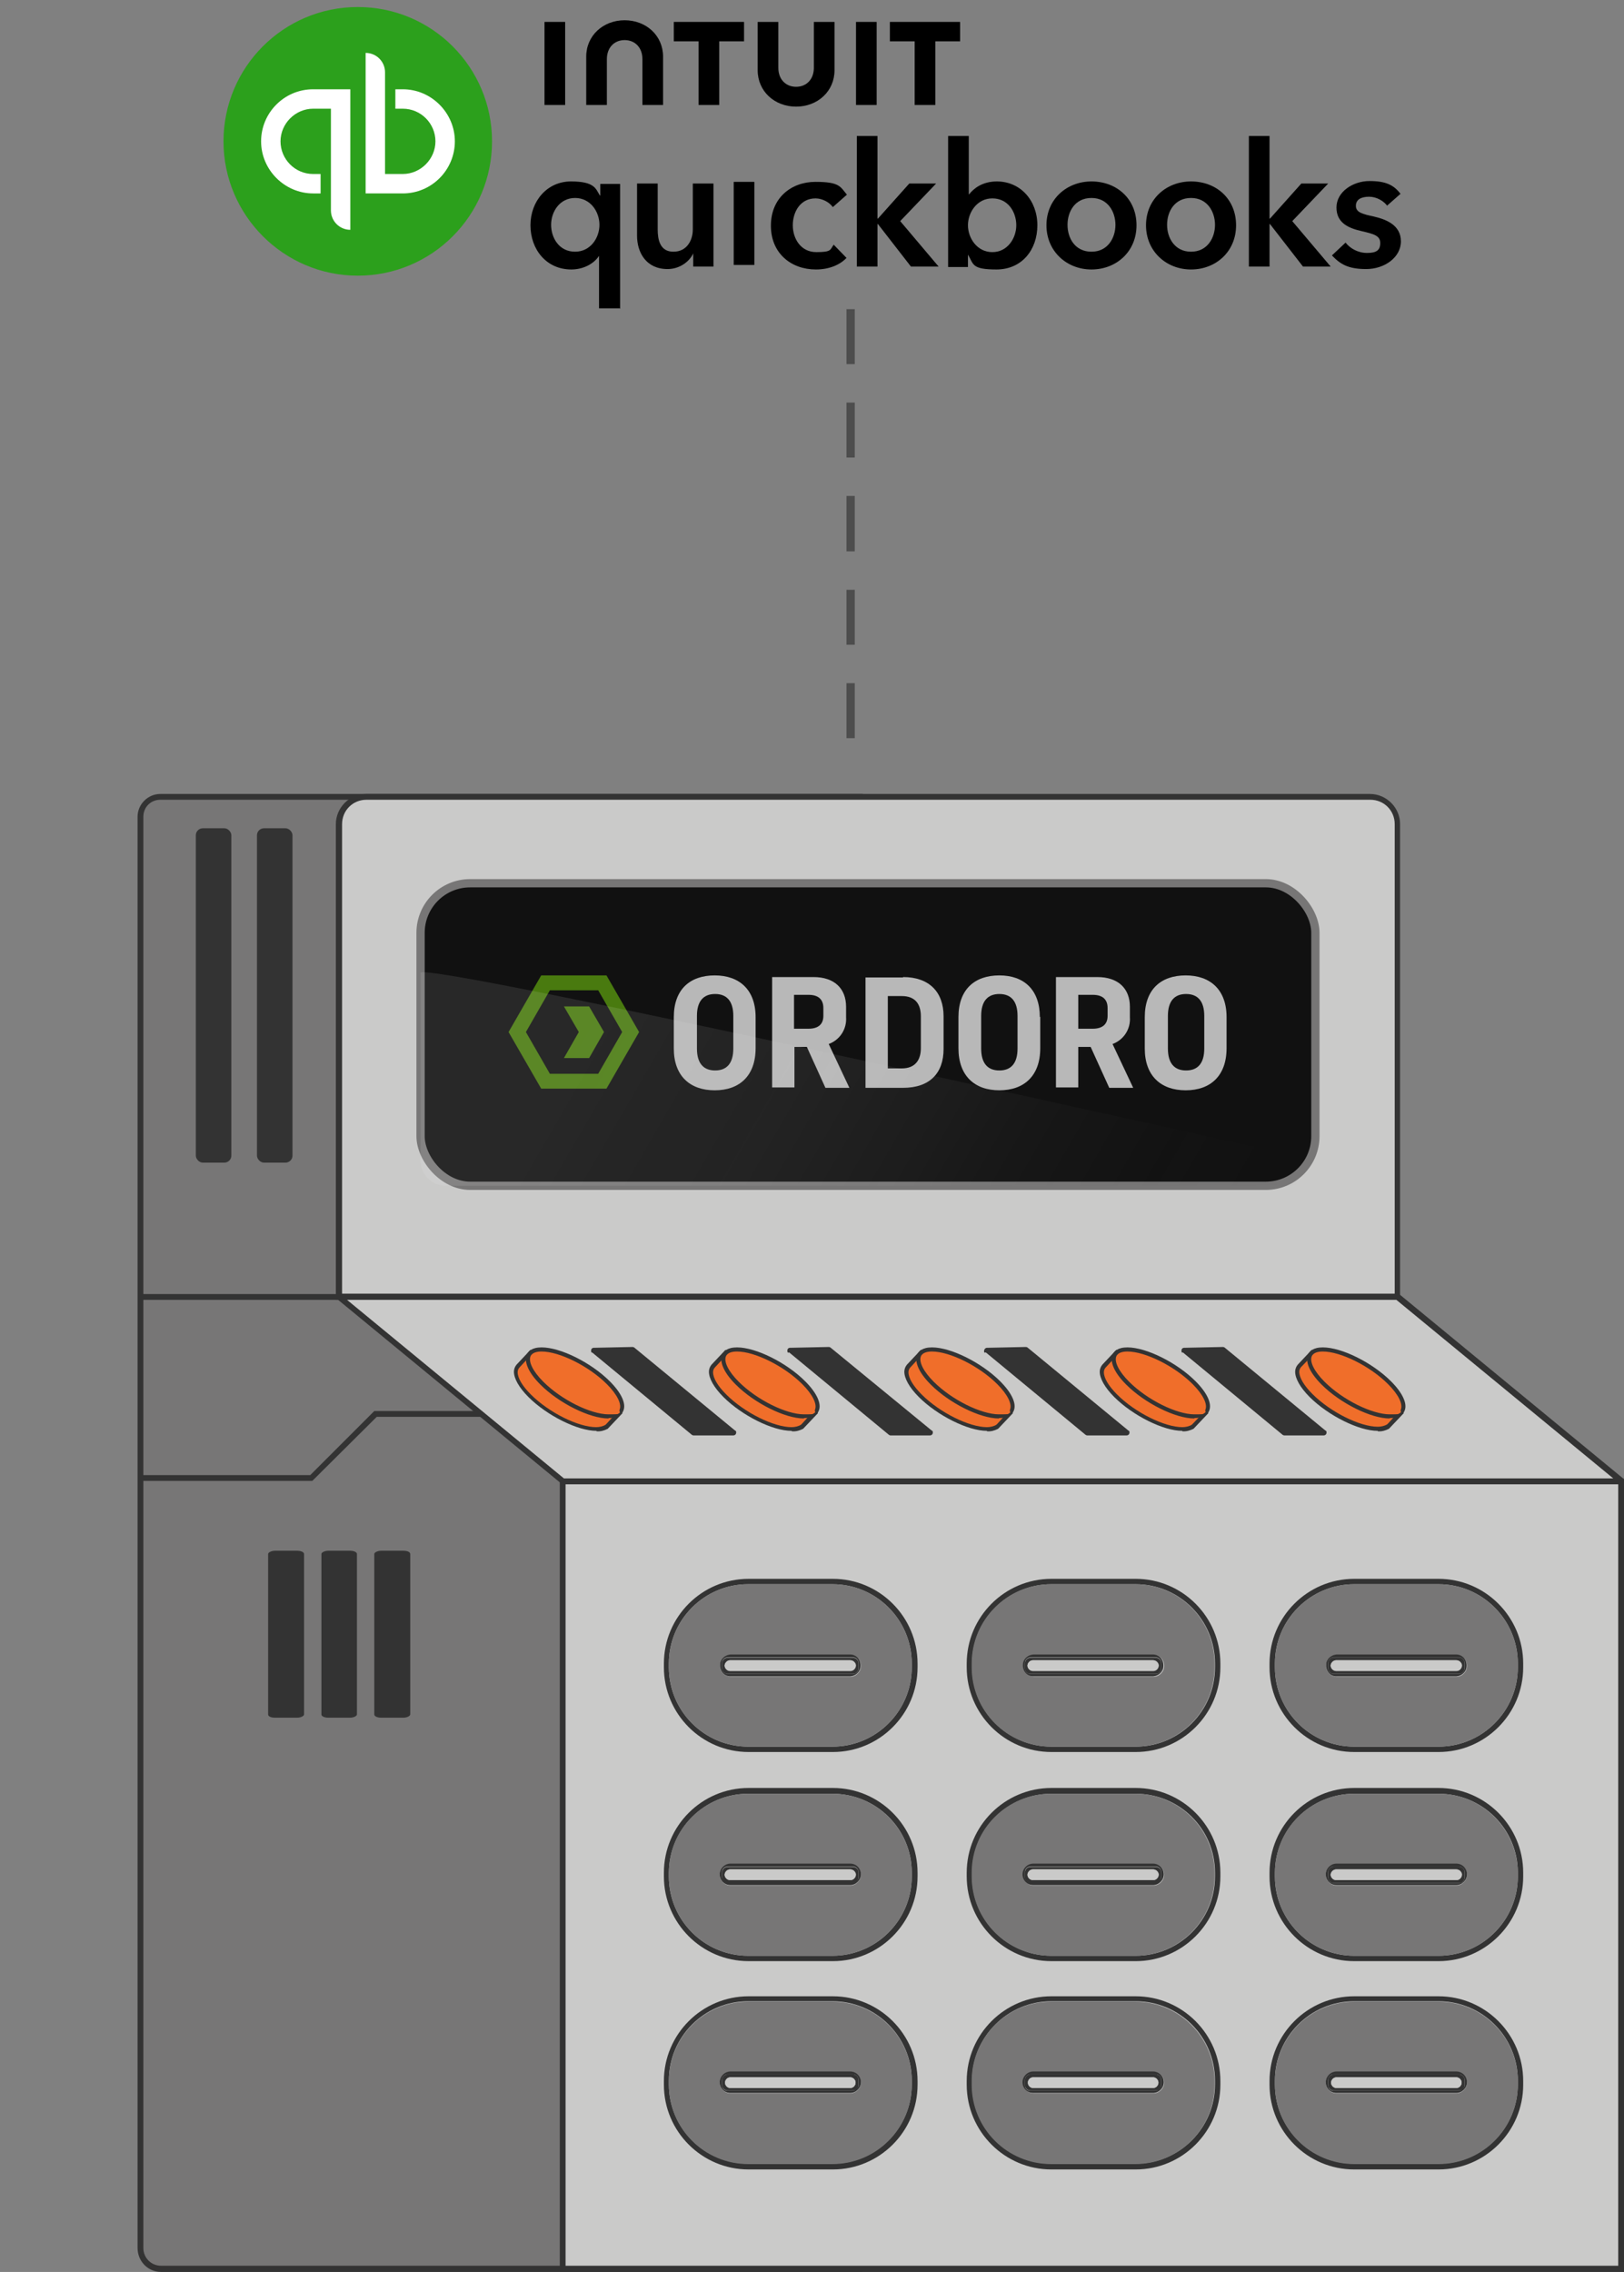 <?xml version="1.0" encoding="UTF-8"?>
<svg id="Layer_1" data-name="Layer 1" xmlns="http://www.w3.org/2000/svg" xmlns:xlink="http://www.w3.org/1999/xlink" version="1.1" viewBox="0 0 393.1 549.7">
  <rect x="0" y="0" width="393.1" height="549.7" fill="#808080" stroke="none"/>
  <defs>
    <style>
      .cls-1 {
        fill: #333;
      }

      .cls-1, .cls-2, .cls-3, .cls-4, .cls-5, .cls-6, .cls-7, .cls-8, .cls-9 {
        stroke-width: 0px;
      }

      .cls-2 {
        fill: #777676;
      }

      .cls-3 {
        fill: #cacac9;
      }

      .cls-10 {
        fill: #111;
        stroke: #777676;
        stroke-miterlimit: 10;
        stroke-width: 2px;
      }

      .cls-4 {
        fill: #2ca01c;
      }

      .cls-5 {
        fill: #f06e2a;
      }

      .cls-6 {
        fill: #000;
      }

      .cls-7 {
        fill: url(#linear-gradient);
        isolation: isolate;
        opacity: .1;
      }

      .cls-11 {
        opacity: .4;
      }

      .cls-12 {
        opacity: .7;
      }

      .cls-8 {
        fill: #61a60e;
      }

      .cls-9 {
        fill: #fff;
      }
    </style>
    <linearGradient id="linear-gradient" x1="108.5" y1="328.1" x2="291.3" y2="222.5" gradientTransform="translate(0 552) scale(1 -1)" gradientUnits="userSpaceOnUse">
      <stop offset="0" stop-color="#fff"/>
      <stop offset=".2" stop-color="#fcfcfc" stop-opacity="1"/>
      <stop offset=".3" stop-color="#f3f3f3" stop-opacity=".9"/>
      <stop offset=".4" stop-color="#e2e2e2" stop-opacity=".9"/>
      <stop offset=".5" stop-color="#ccc" stop-opacity=".8"/>
      <stop offset=".6" stop-color="#aeaeae" stop-opacity=".7"/>
      <stop offset=".7" stop-color="#8a8a8a" stop-opacity=".5"/>
      <stop offset=".8" stop-color="#606060" stop-opacity=".4"/>
      <stop offset=".9" stop-color="#2f2f2f" stop-opacity=".2"/>
      <stop offset="1" stop-color="#000" stop-opacity="0"/>
    </linearGradient>
  </defs>
  <g>
    <g id="side_face" data-name="side face">
      <path class="cls-2" d="M208,192.8H38.8c-2.6,0-4.8,2.1-4.8,4.8,0,0,0,0,0,0v346.3c0,2.8,2.1,5,4.9,5.1,0,0,0,0,.1,0h169V192.8Z"/>
      <path class="cls-1" d="M208.7,549.7H39c-3.2,0-5.7-2.6-5.7-5.8V197.6c0-3,2.5-5.5,5.5-5.5h170v357.5ZM38.8,193.5c-2.3,0-4.1,1.8-4.1,4.1v346.3c0,2.4,1.9,4.3,4.3,4.3h168.3V193.5H38.8Z"/>
    </g>
    <g id="side_accents" data-name="side accents">
      <g id="side_accent" data-name="side accent">
        <g id="front_face" data-name="front face">
          <rect class="cls-1" x="47.4" y="200.4" width="8.6" height="80.9" rx="1.7" ry="1.7"/>
        </g>
      </g>
      <g id="side_accent-2" data-name="side accent-2">
        <g id="front_face-2" data-name="front face-2">
          <rect class="cls-1" x="62.2" y="200.4" width="8.6" height="80.9" rx="1.7" ry="1.7"/>
        </g>
      </g>
      <g id="side_accent-3" data-name="side accent-3">
        <g id="front_face-3" data-name="front face-3">
          <path class="cls-1" d="M64.9,376v38.8c0,.5.7.8,1.7.8h5.3c.9,0,1.7-.4,1.7-.8v-38.8c0-.5-.8-.8-1.7-.8h-5.3c-.9,0-1.7.4-1.7.8Z"/>
        </g>
      </g>
      <g id="side_accent-4" data-name="side accent-4">
        <g id="front_face-4" data-name="front face-4">
          <path class="cls-1" d="M77.8,376v38.8c0,.5.8.8,1.7.8h5.2c.9,0,1.7-.4,1.7-.8v-38.8c0-.5-.8-.8-1.7-.8h-5.2c-.9,0-1.7.4-1.7.8Z"/>
        </g>
      </g>
      <g id="side_accent-5" data-name="side accent-5">
        <g id="front_face-5" data-name="front face-5">
          <path class="cls-1" d="M90.6,376v38.8c0,.5.8.8,1.7.8h5.3c.9,0,1.7-.4,1.7-.8v-38.8c0-.5-.7-.8-1.7-.8h-5.3c-.9,0-1.7.4-1.7.8Z"/>
        </g>
      </g>
      <g id="line_accent_2" data-name="line accent 2">
        <rect class="cls-1" x="34" y="313.1" width="48.1" height="1.4"/>
      </g>
      <g id="line_accent" data-name="line accent">
        <polygon class="cls-1" points="75.6 358.3 34 358.3 34 356.9 75.1 356.9 90.6 341.4 116.4 341.4 116.4 342.8 91.2 342.8 75.6 358.3"/>
      </g>
    </g>
    <g id="front_face_top" data-name="front face top">
      <path class="cls-3" d="M82.1,199.4v114.4h256.2v-114.4c0-3.6-3-6.6-6.6-6.6H88.7c-3.6,0-6.6,2.9-6.6,6.5,0,0,0,0,0,0Z"/>
      <path class="cls-1" d="M339,314.5H81.3v-115.1c0-4,3.3-7.3,7.3-7.3h243c4,0,7.3,3.3,7.3,7.3v115.1ZM82.8,313.1h254.8v-113.7c0-3.3-2.6-5.9-5.9-5.9H88.7c-3.3,0-5.9,2.6-5.9,5.9v113.7Z"/>
    </g>
    <g id="front_face_bottom" data-name="front face bottom">
      <rect class="cls-3" x="136.2" y="358.4" width="256.2" height="190.5"/>
      <path class="cls-1" d="M393.1,549.7H135.5v-191.9h257.6v191.9ZM136.9,548.2h254.8v-189.1h-254.8v189.1Z"/>
    </g>
    <g id="front_face_slant" data-name="front face slant">
      <polygon class="cls-3" points="82.1 313.8 136.2 358.4 392.5 358.4 338.3 313.8 82.1 313.8"/>
      <path class="cls-1" d="M392.5,359.1H136.2c-.2,0-.3,0-.4-.2l-54.2-44.6c-.2-.2-.3-.5-.2-.8,0-.3.4-.5.7-.5h256.2c.2,0,.3,0,.5.2l54.2,44.6c.3.2.4.7.1,1-.1.2-.3.3-.6.3ZM136.5,357.7h254l-52.5-43.2H84l52.5,43.2Z"/>
    </g>
    <g id="orange_buttons" data-name="orange buttons">
      <g id="button_1_side" data-name="button 1 side">
        <path class="cls-5" d="M147.2,344.7l2.6-2.7-4.3-3c-.4-.5-.8-.9-1.2-1.4-3.2-3.1-6.9-5.5-11.1-7l-4.9-3.3-2.9,3.1c-1.4,1.3-.5,4.1,2.7,7.3,4.5,4.5,11.7,8.1,16.2,8.1.9,0,1.9-.2,2.6-.7h.1c0-.1.1-.3.1-.3Z"/>
        <path class="cls-1" d="M144.4,346.2c-4.6,0-12-3.7-16.5-8.2-2.3-2.3-3.5-4.5-3.5-6.1,0-.7.3-1.4.8-1.9l3.2-3.4,5.3,3.6c4.2,1.6,7.9,4,11.1,7.1.4.4.8.9,1.2,1.4l4.7,3.2-3.6,3.8h0c-.8.4-1.7.7-2.7.6ZM128.4,328l-2.6,2.8c-.3.3-.5.7-.5,1.2,0,1.4,1.1,3.3,3.2,5.4,4.4,4.4,11.5,7.9,15.8,7.9.8,0,1.7-.2,2.3-.6l.2-.2,2.2-2.4-3.9-2.7c-.4-.5-.8-.9-1.2-1.4-3.1-3-6.8-5.4-10.9-6.9l-4.7-3.1Z"/>
      </g>
      <g id="button_1" data-name="button 1">
        <ellipse class="cls-5" cx="139.2" cy="334.6" rx="5" ry="13.1" transform="translate(-218.6 277.1) rotate(-58.3)"/>
        <path class="cls-1" d="M147.3,343.2c-4.6,0-12-3.7-16.5-8.2-2.8-2.8-4-5.4-3.3-7.2.3-.8,1.2-1.8,3.6-1.8,4.6,0,12,3.7,16.5,8.2h0c2.8,2.8,4,5.4,3.3,7.1-.3.8-1.2,1.8-3.6,1.8ZM131.1,327c-1,0-2.3.2-2.7,1.2-.5,1.3.6,3.6,3.1,6.1,4.4,4.4,11.5,7.9,15.8,7.9s2.3-.2,2.7-1.2c.5-1.3-.6-3.6-3.1-6.1-4.4-4.4-11.5-7.9-15.8-7.9Z"/>
      </g>
      <g id="button_2_side" data-name="button 2 side">
        <path class="cls-5" d="M194.5,344.7l2.6-2.8-4.3-2.9c-.4-.5-.8-.9-1.2-1.4-3.2-3.1-6.9-5.5-11.1-7l-4.9-3.3-2.9,3.1c-1.4,1.3-.5,4.1,2.7,7.3,4.5,4.5,11.7,8.1,16.2,8.1,1,0,1.9-.2,2.7-.8h.1c0-.1,0-.2,0-.2Z"/>
        <path class="cls-1" d="M191.6,346.2c-4.6,0-12-3.7-16.5-8.2-2.3-2.3-3.5-4.5-3.5-6.1,0-.7.3-1.4.8-1.9l3.2-3.4,5.3,3.6c4.2,1.6,8,4,11.2,7.1.4.4.8.9,1.2,1.4l4.7,3.2-3.6,3.8h0c-.8.4-1.7.7-2.7.6ZM175.7,328l-2.6,2.8c-.3.3-.5.7-.5,1.2,0,1.4,1.1,3.3,3.2,5.4,4.4,4.4,11.5,7.9,15.8,7.9.8,0,1.7-.2,2.3-.6l.2-.2,2.2-2.4-3.9-2.7c-.4-.5-.8-.9-1.2-1.4-3.1-3-6.8-5.4-10.9-6.9l-4.7-3.1Z"/>
      </g>
      <g id="button_2" data-name="button 2">
        <ellipse class="cls-5" cx="186.5" cy="334.6" rx="5" ry="13.1" transform="translate(-196.2 317.3) rotate(-58.3)"/>
        <path class="cls-1" d="M194.6,343.2c-4.6,0-12-3.7-16.5-8.2-2.8-2.8-4-5.4-3.3-7.2.3-.8,1.2-1.8,3.6-1.8,4.6,0,12,3.7,16.5,8.2h0c2.8,2.8,4,5.4,3.3,7.1-.3.8-1.2,1.8-3.6,1.8ZM178.4,327c-1,0-2.3.2-2.7,1.2-.5,1.3.6,3.6,3.1,6.1,4.4,4.4,11.5,7.9,15.8,7.9s2.3-.2,2.7-1.2c.5-1.3-.6-3.6-3.1-6.1-4.4-4.4-11.5-7.9-15.8-7.9Z"/>
      </g>
      <g id="button_3_side" data-name="button 3 side">
        <path class="cls-5" d="M241.8,344.7l2.6-2.8-4.3-2.9c-.4-.5-.8-.9-1.2-1.4-3.2-3.1-6.9-5.5-11.1-7l-4.9-3.3-2.9,3.1c-1.4,1.3-.5,4.1,2.7,7.3,4.5,4.5,11.7,8.1,16.2,8.1,1,0,1.9-.2,2.7-.8h.1c0-.1.1-.2.1-.2Z"/>
        <path class="cls-1" d="M238.9,346.2c-4.6,0-12-3.7-16.5-8.2-2.3-2.3-3.5-4.5-3.5-6.1,0-.7.3-1.4.8-1.9l3.2-3.4,5.3,3.6c4.2,1.6,7.9,4,11.1,7.1.4.4.9.9,1.2,1.4l4.7,3.2-3.6,3.8h0c-.8.4-1.7.7-2.7.6ZM223,328l-2.6,2.8c-.3.3-.5.7-.5,1.2,0,1.4,1.1,3.3,3.2,5.4,4.4,4.4,11.5,7.9,15.8,7.9.8,0,1.7-.2,2.3-.6l.2-.2,2.2-2.4-3.9-2.7c-.4-.5-.8-.9-1.2-1.4-3.1-3-6.8-5.4-10.9-6.9l-4.7-3.1Z"/>
      </g>
      <g id="button_3" data-name="button 3">
        <ellipse class="cls-5" cx="233.7" cy="334.6" rx="5" ry="13.1" transform="translate(-173.8 357.5) rotate(-58.3)"/>
        <path class="cls-1" d="M241.8,343.2c-4.6,0-12-3.7-16.5-8.2-2.8-2.8-4-5.4-3.3-7.2.3-.8,1.2-1.8,3.6-1.8,4.6,0,12,3.7,16.5,8.2h0c2.8,2.8,4,5.4,3.3,7.1-.3.8-1.2,1.8-3.6,1.8ZM225.6,327c-1,0-2.3.2-2.7,1.2-.5,1.3.6,3.6,3.1,6.1,4.4,4.4,11.5,7.9,15.8,7.9s2.3-.2,2.7-1.2c.5-1.3-.6-3.6-3.1-6.1-4.4-4.4-11.5-7.9-15.8-7.9Z"/>
      </g>
      <g id="button_4_side" data-name="button 4 side">
        <path class="cls-5" d="M289.1,344.7l2.6-2.8-4.3-2.9c-.4-.5-.8-.9-1.2-1.4-3.2-3.1-6.9-5.5-11.1-7l-4.9-3.3-2.9,3.1c-1.4,1.3-.5,4.1,2.7,7.3,4.5,4.5,11.7,8.1,16.2,8.1,1,0,1.9-.2,2.7-.8h.1c0-.2,0-.2,0-.2Z"/>
        <path class="cls-1" d="M286.2,346.2c-4.6,0-12-3.7-16.5-8.2-2.3-2.3-3.5-4.5-3.5-6.1,0-.7.3-1.4.8-1.9l3.2-3.4,5.3,3.6c4.2,1.6,7.9,4,11.1,7.1.4.4.8.9,1.2,1.4l4.7,3.2-3.6,3.8h0c-.8.4-1.8.7-2.7.6ZM270.3,328l-2.6,2.8c-.3.3-.5.7-.5,1.2,0,1.4,1.1,3.3,3.2,5.4,4.4,4.4,11.5,7.9,15.8,7.9.8,0,1.7-.2,2.3-.6l.2-.2,2.3-2.4-3.9-2.7c-.4-.5-.8-.9-1.2-1.4-3.1-3-6.8-5.3-10.9-6.9l-4.7-3.1Z"/>
      </g>
      <g id="button_4" data-name="button 4">
        <ellipse class="cls-5" cx="281" cy="334.6" rx="5" ry="13.1" transform="translate(-151.4 397.7) rotate(-58.3)"/>
        <path class="cls-1" d="M289.1,343.2c-4.6,0-12-3.7-16.5-8.2-2.8-2.8-4-5.4-3.3-7.2.3-.8,1.2-1.8,3.6-1.8,4.6,0,12,3.7,16.5,8.2h0c2.8,2.8,4,5.4,3.3,7.1-.3.8-1.2,1.8-3.6,1.8ZM272.9,327c-1,0-2.3.2-2.7,1.2-.5,1.3.6,3.6,3.1,6.1,4.4,4.4,11.5,7.9,15.8,7.9s2.3-.2,2.7-1.2c.5-1.3-.6-3.6-3.1-6.1-4.4-4.4-11.5-7.9-15.8-7.9Z"/>
      </g>
      <g id="button_5_side" data-name="button 5 side">
        <path class="cls-5" d="M336.4,344.7l2.6-2.7-4.3-3c-.4-.5-.8-.9-1.2-1.4-3.2-3.1-6.9-5.5-11.1-7l-4.9-3.3-2.9,3.1c-1.4,1.3-.5,4.1,2.7,7.3,4.5,4.5,11.7,8.1,16.2,8.1,1,0,1.9-.2,2.7-.8h.1c0-.1,0-.2,0-.2Z"/>
        <path class="cls-1" d="M333.5,346.2c-4.6,0-12-3.7-16.5-8.2-2.3-2.3-3.5-4.5-3.5-6.1,0-.7.3-1.4.8-1.9l3.2-3.4,5.3,3.6c4.2,1.6,7.9,4,11.1,7.1.4.4.8.9,1.2,1.4l4.7,3.2-3.6,3.8h0c-.8.4-1.7.7-2.7.6ZM317.6,328l-2.6,2.7c-.3.3-.5.7-.5,1.2,0,1.4,1.1,3.3,3.2,5.4,4.4,4.4,11.5,7.9,15.8,7.9.8,0,1.7-.2,2.3-.6l.2-.2,2.2-2.4-3.9-2.7c-.4-.5-.8-.9-1.2-1.4-3.1-3-6.8-5.4-10.9-6.9l-4.7-3.1Z"/>
      </g>
      <g id="button_5" data-name="button 5">
        <ellipse class="cls-5" cx="328.3" cy="334.6" rx="5" ry="13.1" transform="translate(-128.9 437.9) rotate(-58.3)"/>
        <path class="cls-1" d="M336.4,343.2c-4.6,0-12-3.7-16.5-8.2-2.8-2.8-4-5.4-3.3-7.2.3-.8,1.2-1.8,3.6-1.8,4.6,0,12,3.7,16.5,8.2h0c2.8,2.8,4,5.4,3.3,7.1-.3.8-1.2,1.8-3.6,1.8ZM320.2,327c-1,0-2.3.2-2.7,1.2-.5,1.3.6,3.6,3.1,6.1,4.4,4.4,11.5,7.9,15.8,7.9s2.3-.2,2.7-1.2c.5-1.3-.6-3.6-3.1-6.1-4.4-4.4-11.5-7.9-15.8-7.9Z"/>
      </g>
    </g>
    <g id="slant_accents" data-name="slant accents">
      <path id="front_accent" data-name="front accent" class="cls-1" d="M286.3,327.2l24.1,19.9c.1.1.3.2.5.2h9.5c.4,0,.7-.3.7-.7,0-.2,0-.4-.3-.5l-24.3-20c-.1-.1-.3-.2-.5-.2l-9.4.2c-.4,0-.7.4-.6.8,0,.2,0,.3.2.4Z"/>
      <path id="front_accent-2" data-name="front accent-2" class="cls-1" d="M238.6,327.2l24.1,19.9c.1.1.3.2.5.2h9.5c.4,0,.7-.3.7-.7,0-.2,0-.4-.3-.5l-24.3-20c-.1-.1-.3-.2-.5-.2l-9.4.2c-.4,0-.7.4-.7.8,0,.2,0,.3.2.4Z"/>
      <path id="front_accent-3" data-name="front accent-3" class="cls-1" d="M191,327.2l24.1,19.9c.1.1.3.2.4.2h9.6c.4,0,.7-.3.7-.7,0-.2,0-.4-.3-.5l-24.4-20c-.1-.1-.3-.2-.5-.2l-9.4.2c-.4,0-.7.4-.6.8,0,.2,0,.3.2.4Z"/>
      <path id="front_accent-4" data-name="front accent-4" class="cls-1" d="M143.3,327.2l24.1,19.9c.1.1.3.2.5.2h9.6c.4,0,.7-.3.7-.7,0-.2,0-.4-.3-.5l-24.3-20c-.1-.1-.3-.2-.5-.2l-9.4.2c-.4,0-.7.4-.6.8,0,.2,0,.3.2.4Z"/>
    </g>
    <g>
      <path class="cls-1" d="M222.1,402.5v.9c0,11.3-9.2,20.5-20.5,20.5h-20.4c-11.3,0-20.5-9.2-20.5-20.5v-.9c0-11.3,9.2-20.5,20.5-20.5h20.4c11.3,0,20.5,9.2,20.5,20.5ZM220.7,403.4v-.9c0-10.6-8.6-19.2-19.2-19.2h-20.4c-10.6,0-19.2,8.6-19.2,19.2v.9c0,10.6,8.6,19.2,19.2,19.2h20.4c10.6,0,19.2-8.6,19.2-19.2Z"/>
      <path class="cls-2" d="M220.7,402.5v.9c0,10.6-8.6,19.2-19.2,19.2h-20.4c-10.6,0-19.2-8.6-19.2-19.2v-.9c0-10.6,8.6-19.2,19.2-19.2h20.4c10.6,0,19.2,8.6,19.2,19.2ZM208.4,403c0-1.5-1.2-2.6-2.6-2.6h-29c-1.5,0-2.6,1.3-2.5,2.8,0,1.3,1.1,2.4,2.5,2.5h29c1.4,0,2.6-1.2,2.6-2.6h0Z"/>
      <path class="cls-1" d="M207.8,402.3v1.4c0,.7-.6,1.3-1.3,1.3,0,0,0,0,0,0h-30.4c-.7,0-1.3-.6-1.3-1.2,0,0,0,0,0,0v-1.4c0-.7.6-1.3,1.3-1.3h30.4c.7,0,1.3.6,1.3,1.3ZM207.1,403c0-.7-.6-1.3-1.3-1.3h-29c-.7,0-1.3.5-1.4,1.2,0,.7.5,1.3,1.2,1.4,0,0,.2,0,.2,0h29c.7,0,1.3-.6,1.3-1.3h0Z"/>
      <path class="cls-1" d="M205.8,400.3c1.5,0,2.6,1.3,2.5,2.8,0,1.3-1.1,2.4-2.5,2.5h-29c-1.5,0-2.6-1.3-2.5-2.8,0-1.3,1.1-2.4,2.5-2.5h29ZM207.8,403.7v-1.4c0-.7-.6-1.3-1.3-1.3h-30.4c-.7,0-1.3.6-1.3,1.3v1.4c0,.7.6,1.3,1.3,1.3,0,0,0,0,0,0h30.4c.7,0,1.3-.6,1.3-1.2,0,0,0,0,0,0h0Z"/>
      <path class="cls-3" d="M205.8,401.7c.7,0,1.3.5,1.4,1.2,0,.7-.5,1.3-1.2,1.4,0,0-.2,0-.2,0h-29c-.7,0-1.3-.5-1.4-1.2,0-.7.5-1.3,1.2-1.4,0,0,.2,0,.2,0h29Z"/>
    </g>
    <g>
      <path class="cls-1" d="M368.7,503.5v.9c0,11.3-9.2,20.5-20.5,20.5h-20.4c-11.3,0-20.5-9.2-20.5-20.5v-.9c0-11.3,9.2-20.5,20.5-20.5h20.4c11.3,0,20.5,9.2,20.5,20.5ZM367.4,504.3v-.9c0-10.6-8.6-19.2-19.2-19.2h-20.4c-10.6,0-19.2,8.6-19.2,19.2v.9c0,10.6,8.6,19.2,19.2,19.2h20.4c10.6,0,19.2-8.6,19.2-19.2Z"/>
      <path class="cls-1" d="M368.7,453.1v.9c0,11.3-9.2,20.5-20.5,20.5h-20.4c-11.3,0-20.5-9.2-20.5-20.5v-.9c0-11.3,9.2-20.5,20.5-20.5h20.4c11.3,0,20.5,9.2,20.5,20.5ZM367.4,454v-.9c0-10.6-8.6-19.1-19.2-19.1h-20.4c-10.6,0-19.2,8.6-19.2,19.2v.8c0,10.6,8.6,19.2,19.2,19.2h20.4c10.6,0,19.2-8.6,19.2-19.2Z"/>
      <path class="cls-1" d="M368.7,402.5v.9c0,11.3-9.2,20.5-20.5,20.5h-20.4c-11.3,0-20.5-9.2-20.5-20.5v-.9c0-11.3,9.2-20.5,20.5-20.5h20.4c11.3,0,20.5,9.2,20.5,20.5ZM367.4,403.4v-.9c0-10.6-8.6-19.2-19.2-19.2h-20.4c-10.6,0-19.2,8.6-19.2,19.2v.9c0,10.6,8.6,19.2,19.2,19.2h20.4c10.6,0,19.2-8.6,19.2-19.2Z"/>
      <path class="cls-2" d="M367.4,503.5v.9c0,10.6-8.6,19.2-19.2,19.2h-20.4c-10.6,0-19.2-8.6-19.2-19.2v-.9c0-10.6,8.6-19.2,19.2-19.2h20.4c10.6,0,19.2,8.6,19.2,19.2ZM355.1,503.9c0-1.5-1.2-2.6-2.6-2.6h-29c-1.5,0-2.6,1.2-2.6,2.6s1.2,2.6,2.6,2.6h29c1.4,0,2.6-1.2,2.6-2.6Z"/>
      <path class="cls-2" d="M367.4,453.1v.9c0,10.6-8.6,19.2-19.2,19.2h-20.4c-10.6,0-19.2-8.6-19.2-19.2v-.9c0-10.6,8.6-19.1,19.2-19.1h20.4c10.6,0,19.1,8.6,19.2,19.1ZM355.1,453.6c0-1.5-1.2-2.6-2.6-2.6h-29c-1.5,0-2.6,1.2-2.6,2.6s1.2,2.6,2.6,2.6h29c1.4,0,2.6-1.2,2.6-2.6Z"/>
      <path class="cls-2" d="M367.4,402.5v.9c0,10.6-8.6,19.2-19.2,19.2h-20.4c-10.6,0-19.2-8.6-19.2-19.2v-.9c0-10.6,8.6-19.2,19.2-19.2h20.4c10.6,0,19.2,8.6,19.2,19.2ZM355.1,403c0-1.5-1.2-2.6-2.6-2.6h-29c-1.5,0-2.6,1.3-2.5,2.8,0,1.3,1.1,2.4,2.5,2.5h29c1.4,0,2.6-1.2,2.6-2.6Z"/>
      <path class="cls-1" d="M354.5,503.2v1.4c0,.7-.6,1.3-1.3,1.2h-30.4c-.7,0-1.3-.6-1.3-1.2v-1.4c0-.7.6-1.3,1.3-1.3,0,0,0,0,0,0h30.4c.7,0,1.3.6,1.3,1.3h0ZM353.8,503.9c0-.7-.6-1.3-1.3-1.3h-29c-.7,0-1.3.6-1.3,1.3s.6,1.3,1.3,1.3h29c.7,0,1.3-.6,1.3-1.3Z"/>
      <path class="cls-1" d="M354.5,452.9v1.4c0,.7-.6,1.3-1.3,1.3h-30.4c-.7,0-1.3-.6-1.3-1.3v-1.4c0-.7.6-1.3,1.3-1.3h30.4c.7,0,1.3.6,1.3,1.3h0ZM353.8,453.6c0-.7-.6-1.3-1.3-1.3h-29c-.7,0-1.3.5-1.4,1.2,0,.7.5,1.3,1.2,1.4,0,0,.2,0,.2,0h29c.7,0,1.3-.6,1.3-1.3Z"/>
      <path class="cls-1" d="M354.5,402.3v1.4c0,.7-.6,1.3-1.3,1.3h-30.4c-.7,0-1.3-.6-1.3-1.3v-1.4c0-.7.6-1.3,1.3-1.3h30.4c.7,0,1.3.6,1.3,1.3h0ZM353.8,403c0-.7-.6-1.3-1.3-1.3h-29c-.7,0-1.3.5-1.4,1.2,0,.7.5,1.3,1.2,1.4,0,0,.2,0,.2,0h29c.7,0,1.3-.6,1.3-1.3h0Z"/>
      <path class="cls-1" d="M352.5,400.3c1.5,0,2.6,1.3,2.5,2.8,0,1.3-1.1,2.4-2.5,2.5h-29c-1.5,0-2.6-1.3-2.5-2.8,0-1.3,1.1-2.4,2.5-2.5h29ZM354.5,403.7v-1.4c0-.7-.6-1.3-1.3-1.3s0,0,0,0h-30.4c-.7,0-1.3.6-1.3,1.3v1.4c0,.7.6,1.3,1.3,1.3h30.4c.7,0,1.3-.6,1.3-1.3h0s0,0,0,0Z"/>
      <path class="cls-1" d="M352.5,450.9c1.5,0,2.6,1.2,2.6,2.6s-1.2,2.6-2.6,2.6h-29c-1.5,0-2.6-1.2-2.6-2.6s1.2-2.6,2.6-2.6h29ZM354.5,454.3v-1.4c0-.7-.6-1.3-1.3-1.3h-30.4c-.7,0-1.3.6-1.3,1.3v1.4c0,.7.6,1.3,1.3,1.3h30.4c.7,0,1.3-.6,1.3-1.3h0s0,0,0,0Z"/>
      <path class="cls-1" d="M352.5,501.2c1.5,0,2.6,1.2,2.6,2.6s-1.2,2.6-2.6,2.6h-29c-1.5,0-2.6-1.2-2.6-2.6s1.2-2.6,2.6-2.6h29ZM354.5,504.6v-1.4c0-.7-.6-1.3-1.3-1.3h-30.4c-.7,0-1.3.6-1.3,1.3s0,0,0,0v1.4c0,.7.6,1.3,1.3,1.2h30.4c.7,0,1.3-.6,1.3-1.2h0Z"/>
      <path class="cls-3" d="M352.5,401.7c.7,0,1.3.5,1.4,1.2,0,.7-.5,1.3-1.2,1.4,0,0-.2,0-.2,0h-29c-.7,0-1.3-.5-1.4-1.2,0-.7.5-1.3,1.2-1.4,0,0,.2,0,.2,0h29Z"/>
      <path class="cls-3" d="M352.5,452.3c.7,0,1.3.5,1.4,1.2,0,.7-.5,1.3-1.2,1.4,0,0-.2,0-.2,0h-29c-.7,0-1.3-.5-1.4-1.2,0-.7.5-1.3,1.2-1.4,0,0,.2,0,.2,0h29Z"/>
      <path class="cls-3" d="M352.5,502.6c.7,0,1.3.6,1.3,1.3s-.6,1.3-1.3,1.3h-29c-.7,0-1.3-.6-1.3-1.3s.6-1.3,1.3-1.3h29Z"/>
      <path class="cls-1" d="M295.4,503.5v.9c0,11.3-9.2,20.5-20.5,20.5h-20.4c-11.3,0-20.5-9.2-20.5-20.5v-.9c0-11.3,9.2-20.5,20.5-20.5h20.4c11.3,0,20.5,9.2,20.5,20.5ZM294.1,504.3v-.9c0-10.6-8.6-19.2-19.2-19.2h-20.4c-10.6,0-19.2,8.6-19.2,19.2v.9c0,10.6,8.6,19.2,19.2,19.2h20.4c10.6,0,19.2-8.6,19.2-19.2h0Z"/>
      <path class="cls-1" d="M295.4,453.1v.9c0,11.3-9.2,20.5-20.5,20.5h-20.4c-11.3,0-20.5-9.2-20.5-20.5v-.9c0-11.3,9.2-20.5,20.5-20.5h20.4c11.3,0,20.5,9.2,20.5,20.5ZM294.1,454v-.9c0-10.6-8.6-19.1-19.2-19.1h-20.4c-10.6,0-19.2,8.6-19.2,19.2v.8c0,10.6,8.6,19.2,19.2,19.2h20.4c10.6,0,19.2-8.6,19.2-19.2h0Z"/>
      <path class="cls-1" d="M295.4,402.5v.9c0,11.3-9.2,20.5-20.5,20.5h-20.4c-11.3,0-20.5-9.2-20.5-20.5v-.9c0-11.3,9.2-20.5,20.5-20.5h20.4c11.3,0,20.5,9.2,20.5,20.5ZM294.1,403.4v-.9c0-10.6-8.6-19.2-19.2-19.2h-20.4c-10.6,0-19.2,8.6-19.2,19.2v.9c0,10.6,8.6,19.2,19.2,19.2h20.4c10.6,0,19.2-8.6,19.2-19.2h0Z"/>
      <path class="cls-2" d="M294,503.5v.9c0,10.6-8.6,19.2-19.2,19.2h-20.4c-10.6,0-19.2-8.6-19.2-19.2v-.9c0-10.6,8.6-19.2,19.2-19.2h20.4c10.6,0,19.2,8.6,19.2,19.2ZM281.8,503.9c0-1.5-1.2-2.6-2.6-2.6h-29c-1.5,0-2.6,1.2-2.6,2.6s1.2,2.6,2.6,2.6h29c1.4,0,2.6-1.2,2.6-2.6Z"/>
      <path class="cls-2" d="M294,453.1v.9c0,10.6-8.6,19.2-19.2,19.2h-20.4c-10.6,0-19.2-8.6-19.2-19.2v-.9c0-10.6,8.6-19.1,19.2-19.1h20.4c10.6,0,19.2,8.6,19.2,19.1ZM281.8,453.6c0-1.5-1.2-2.6-2.6-2.6h-29c-1.5,0-2.6,1.2-2.6,2.6s1.2,2.6,2.6,2.6h29c1.4,0,2.6-1.2,2.6-2.6Z"/>
      <path class="cls-2" d="M294,402.5v.9c0,10.6-8.6,19.2-19.2,19.2h-20.4c-10.6,0-19.2-8.6-19.2-19.2v-.9c0-10.6,8.6-19.2,19.2-19.2h20.4c10.6,0,19.2,8.6,19.2,19.2ZM281.8,403c0-1.5-1.2-2.6-2.6-2.6h-29c-1.5,0-2.6,1.3-2.5,2.8,0,1.3,1.1,2.4,2.5,2.5h29c1.4,0,2.6-1.2,2.6-2.6h0Z"/>
      <path class="cls-1" d="M281.1,503.2v1.4c0,.7-.6,1.3-1.3,1.2h-30.4c-.7,0-1.3-.6-1.3-1.2h0v-1.4c0-.7.6-1.3,1.3-1.3,0,0,0,0,0,0h30.4c.7,0,1.3.6,1.3,1.3s0,0,0,0ZM280.4,503.9c0-.7-.6-1.3-1.3-1.3h-29c-.7,0-1.3.6-1.3,1.3s.6,1.3,1.3,1.3h29c.7,0,1.3-.6,1.3-1.3h0s0,0,0,0Z"/>
      <path class="cls-1" d="M281.1,452.9v1.4c0,.7-.6,1.3-1.3,1.3,0,0,0,0,0,0h-30.4c-.7,0-1.3-.6-1.3-1.2,0,0,0,0,0,0v-1.4c0-.7.6-1.3,1.3-1.3,0,0,0,0,0,0h30.4c.7,0,1.3.6,1.3,1.2,0,0,0,0,0,0ZM280.4,453.6c0-.7-.6-1.3-1.3-1.3s0,0,0,0h-29c-.7,0-1.3.5-1.4,1.2,0,.7.5,1.3,1.2,1.4,0,0,.2,0,.2,0h29c.7,0,1.3-.6,1.3-1.3h0s0,0,0,0Z"/>
      <path class="cls-1" d="M281.1,402.3v1.4c0,.7-.6,1.3-1.3,1.3,0,0,0,0,0,0h-30.4c-.7,0-1.3-.6-1.3-1.2,0,0,0,0,0,0v-1.4c0-.7.6-1.3,1.3-1.3h30.4c.7,0,1.3.6,1.3,1.3ZM280.4,403c0-.7-.6-1.3-1.3-1.3s0,0,0,0h-29c-.7,0-1.3.5-1.4,1.2,0,.7.5,1.3,1.2,1.4,0,0,.2,0,.2,0h29c.7,0,1.3-.5,1.3-1.3h0Z"/>
      <path class="cls-1" d="M279.1,400.3c1.5,0,2.6,1.3,2.5,2.8,0,1.3-1.1,2.4-2.5,2.5h-29c-1.5,0-2.6-1.3-2.5-2.8,0-1.3,1.1-2.4,2.5-2.5h29ZM281.1,403.7v-1.4c0-.7-.6-1.3-1.3-1.3h-30.4c-.7,0-1.3.6-1.3,1.3v1.4c0,.7.6,1.3,1.3,1.3,0,0,0,0,0,0h30.4c.7,0,1.3-.6,1.3-1.2,0,0,0,0,0,0h0Z"/>
      <path class="cls-1" d="M279.1,450.9c1.5,0,2.6,1.2,2.6,2.6s-1.2,2.6-2.6,2.6h-29c-1.5,0-2.6-1.2-2.6-2.6s1.2-2.6,2.6-2.6h29ZM281.1,454.3v-1.4c0-.7-.6-1.3-1.3-1.3,0,0,0,0,0,0h-30.4c-.7,0-1.3.6-1.3,1.2,0,0,0,0,0,0v1.4c0,.7.6,1.3,1.3,1.3,0,0,0,0,0,0h30.4c.7,0,1.3-.6,1.3-1.2,0,0,0,0,0,0h0Z"/>
      <path class="cls-1" d="M279.1,501.2c1.5,0,2.6,1.2,2.6,2.6s-1.2,2.6-2.6,2.6h-29c-1.5,0-2.6-1.2-2.6-2.6s1.2-2.6,2.6-2.6h29ZM281.1,504.6v-1.4c0-.7-.6-1.3-1.3-1.3,0,0,0,0,0,0h-30.4c-.7,0-1.3.6-1.3,1.3,0,0,0,0,0,0v1.4c0,.7.6,1.3,1.3,1.2h30.4c.7,0,1.3-.6,1.3-1.2h0s0,0,0,0Z"/>
      <path class="cls-3" d="M279.1,401.7c.7,0,1.3.5,1.4,1.2,0,.7-.5,1.3-1.2,1.4,0,0-.2,0-.2,0h-29c-.7,0-1.3-.5-1.4-1.2,0-.7.5-1.3,1.2-1.4,0,0,.2,0,.2,0h29Z"/>
      <path class="cls-3" d="M279.1,452.3c.7,0,1.3.5,1.4,1.2,0,.7-.5,1.3-1.2,1.4,0,0-.2,0-.2,0h-29c-.7,0-1.3-.5-1.4-1.2,0-.7.5-1.3,1.2-1.4,0,0,.2,0,.2,0h29Z"/>
      <path class="cls-3" d="M279.1,502.6c.7,0,1.3.6,1.3,1.3s-.6,1.3-1.3,1.3h-29c-.7,0-1.3-.6-1.3-1.3s.6-1.3,1.3-1.3h29Z"/>
      <path class="cls-1" d="M222.1,503.5v.9c0,11.3-9.2,20.5-20.5,20.5h-20.4c-11.3,0-20.5-9.2-20.5-20.5v-.9c0-11.3,9.2-20.5,20.5-20.5h20.4c11.3,0,20.5,9.2,20.5,20.5ZM220.7,504.3v-.9c0-10.6-8.6-19.2-19.2-19.2h-20.4c-10.6,0-19.2,8.6-19.2,19.2v.9c0,10.6,8.6,19.2,19.2,19.2h20.4c10.6,0,19.2-8.6,19.2-19.2Z"/>
      <path class="cls-1" d="M222.1,453.1v.9c0,11.3-9.2,20.5-20.5,20.5h-20.4c-11.3,0-20.5-9.2-20.5-20.5v-.9c0-11.3,9.2-20.5,20.5-20.5h20.4c11.3,0,20.5,9.2,20.5,20.5ZM220.7,454v-.9c0-10.6-8.6-19.1-19.2-19.1h-20.4c-10.6,0-19.2,8.6-19.2,19.2v.8c0,10.6,8.6,19.2,19.2,19.2h20.4c10.6,0,19.2-8.6,19.2-19.2Z"/>
      <path class="cls-2" d="M220.7,503.5v.9c0,10.6-8.6,19.2-19.2,19.2h-20.4c-10.6,0-19.2-8.6-19.2-19.2v-.9c0-10.6,8.6-19.2,19.2-19.2h20.4c10.6,0,19.2,8.6,19.2,19.2ZM208.4,503.9c0-1.5-1.2-2.6-2.6-2.6h-29c-1.5,0-2.6,1.2-2.6,2.6s1.2,2.6,2.6,2.6h29c1.4,0,2.6-1.2,2.6-2.6h0Z"/>
      <path class="cls-2" d="M220.7,453.1v.9c0,10.6-8.6,19.2-19.2,19.2h-20.4c-10.6,0-19.2-8.6-19.2-19.2v-.9c0-10.6,8.6-19.1,19.2-19.1h20.4c10.6,0,19.2,8.6,19.2,19.1ZM208.4,453.6c0-1.5-1.2-2.6-2.6-2.6h-29c-1.5,0-2.6,1.2-2.6,2.6s1.2,2.6,2.6,2.6h29c1.4,0,2.6-1.2,2.6-2.6h0Z"/>
      <path class="cls-1" d="M207.8,503.2v1.4c0,.7-.6,1.3-1.3,1.2h-30.4c-.7,0-1.3-.6-1.3-1.2h0v-1.4c0-.7.6-1.3,1.3-1.3,0,0,0,0,0,0h30.4c.7,0,1.3.6,1.3,1.3,0,0,0,0,0,0ZM207.1,503.9c0-.7-.6-1.3-1.3-1.3h-29c-.7,0-1.3.6-1.3,1.3s.6,1.3,1.3,1.3h29c.7,0,1.3-.6,1.3-1.3Z"/>
      <path class="cls-1" d="M207.8,452.9v1.4c0,.7-.6,1.3-1.3,1.3,0,0,0,0,0,0h-30.4c-.7,0-1.3-.6-1.3-1.2,0,0,0,0,0,0v-1.4c0-.7.6-1.3,1.3-1.3,0,0,0,0,0,0h30.4c.7,0,1.3.6,1.3,1.2,0,0,0,0,0,0ZM207.1,453.6c0-.7-.6-1.3-1.3-1.3h-29c-.7,0-1.3.5-1.4,1.2,0,.7.5,1.3,1.2,1.4,0,0,.2,0,.2,0h29c.7,0,1.3-.6,1.3-1.3Z"/>
      <path class="cls-1" d="M205.8,450.9c1.5,0,2.6,1.2,2.6,2.6s-1.2,2.6-2.6,2.6h-29c-1.5,0-2.6-1.2-2.6-2.6s1.2-2.6,2.6-2.6h29ZM207.8,454.3v-1.4c0-.7-.6-1.3-1.3-1.3,0,0,0,0,0,0h-30.4c-.7,0-1.3.6-1.3,1.2,0,0,0,0,0,0v1.4c0,.7.6,1.3,1.3,1.3,0,0,0,0,0,0h30.4c.7,0,1.3-.6,1.3-1.2,0,0,0,0,0,0h0Z"/>
      <path class="cls-1" d="M205.8,501.2c1.5,0,2.6,1.2,2.6,2.6s-1.2,2.6-2.6,2.6h-29c-1.5,0-2.6-1.2-2.6-2.6s1.2-2.6,2.6-2.6h29ZM207.8,504.6v-1.4c0-.7-.6-1.3-1.3-1.3,0,0,0,0,0,0h-30.4c-.7,0-1.3.6-1.3,1.3,0,0,0,0,0,0v1.4c0,.7.6,1.3,1.3,1.2h30.4c.7,0,1.3-.6,1.3-1.2h0s0,0,0,0Z"/>
      <path class="cls-3" d="M205.8,452.3c.7,0,1.3.5,1.4,1.2,0,.7-.5,1.3-1.2,1.4,0,0-.2,0-.2,0h-29c-.7,0-1.3-.5-1.4-1.2,0-.7.5-1.3,1.2-1.4,0,0,.2,0,.2,0h29Z"/>
      <path class="cls-3" d="M205.8,502.6c.7,0,1.3.6,1.3,1.3s-.6,1.3-1.3,1.3h-29c-.7,0-1.3-.6-1.3-1.3s.6-1.3,1.3-1.3h29Z"/>
    </g>
    <rect class="cls-10" x="101.8" y="213.7" width="216.6" height="73.2" rx="12" ry="12"/>
    <g class="cls-12">
      <g>
        <path class="cls-9" d="M182.9,246v7.6c0,6.7-3.9,10.2-9.9,10.2s-9.9-3.5-9.9-10.1v-7.6c0-6.7,3.9-10.1,9.9-10.1s9.9,3.5,9.9,10.1ZM168.7,245.8v7.9c0,3.6,1.6,5.3,4.4,5.3s4.4-1.7,4.4-5.3v-7.9c0-3.6-1.6-5.3-4.4-5.3s-4.4,1.7-4.4,5.3h0Z"/>
        <path class="cls-9" d="M192.3,263.1h-5.4v-26.7h10c5.1,0,7.9,2.8,7.9,7.2v2.5c.2,2.9-1.5,5.5-4.2,6.5l5,10.6h-5.8l-4.5-9.9h-3v9.9ZM192.3,248.9h3.4c2.5,0,3.6-1.2,3.6-3.1v-1.9c0-2-1.1-3.2-3.6-3.2h-3.5v8.2Z"/>
        <path class="cls-9" d="M218.6,236.4c6.3,0,9.8,3.6,9.8,9.5v7.9c0,5.9-3.4,9.4-9.8,9.4h-9.1v-26.7h9.1ZM214.9,258.5h3.4c3.2,0,4.6-2,4.6-4.9v-7.7c0-3-1.4-4.9-4.6-4.9h-3.4v17.6Z"/>
        <path class="cls-9" d="M251.8,246v7.6c0,6.7-3.9,10.2-9.9,10.2s-9.9-3.5-9.9-10.2v-7.5c0-6.7,3.9-10.1,9.9-10.1s9.8,3.5,9.8,10.1ZM237.5,245.8v7.9c0,3.6,1.6,5.3,4.4,5.3s4.4-1.7,4.4-5.3v-7.9c0-3.6-1.6-5.3-4.4-5.3s-4.4,1.7-4.4,5.3h0Z"/>
        <path class="cls-9" d="M261,263.1h-5.4v-26.7h10c5.1,0,7.9,2.8,7.9,7.2v2.5c.2,2.9-1.5,5.5-4.2,6.5l5,10.6h-5.8l-4.5-9.9h-3v9.9ZM261,248.9h3.5c2.5,0,3.6-1.2,3.6-3.1v-1.9c0-2-1.1-3.2-3.6-3.2h-3.5v8.2Z"/>
        <path class="cls-9" d="M296.9,246v7.6c0,6.7-3.9,10.2-9.9,10.2s-9.9-3.5-9.9-10.1v-7.6c0-6.7,3.9-10.1,9.9-10.1s9.9,3.5,9.9,10.1ZM282.7,245.8v7.9c0,3.6,1.6,5.3,4.4,5.3s4.4-1.7,4.4-5.3v-7.9c0-3.6-1.6-5.3-4.4-5.3s-4.4,1.7-4.4,5.3h0Z"/>
      </g>
      <g>
        <path class="cls-8" d="M154.7,249.7l-7.9-13.7h-15.8l-7.9,13.7,7.9,13.7h15.8l7.9-13.7ZM133.1,259.8l-5.8-10.1,5.8-10.1h11.7l5.8,10.1-5.8,10.1h-11.7Z"/>
        <polygon class="cls-8" points="142.6 243.5 136.5 243.5 140.1 249.7 136.5 256 142.6 256 146.2 249.7 142.6 243.5"/>
      </g>
    </g>
    <path class="cls-7" d="M107.9,286.9h204.5c3.3,0,6-2.7,6-6.1h0s-216.6-48.7-216.6-45.4v45.4c0,3.3,2.7,6.1,6.1,6.1Z"/>
  </g>
  <g class="cls-11">
    <path class="cls-6" d="M206.9,178.6h-2v-13.3h2v13.3ZM206.9,156h-2v-13.3h2v13.3ZM206.9,133.4h-2v-13.4h2v13.4ZM206.9,110.7h-2v-13.3h2v13.3ZM206.9,88.1h-2v-13.3h2v13.3Z"/>
  </g>
  <g>
    <path class="cls-4" d="M86.6,66.7c18,0,32.5-14.6,32.5-32.5S104.6,1.7,86.6,1.7s-32.5,14.6-32.5,32.5,14.6,32.5,32.5,32.5Z"/>
    <path class="cls-9" d="M75.8,21.6c-7,0-12.6,5.7-12.6,12.6s5.7,12.6,12.6,12.6h1.8v-4.7h-1.8c-4.4,0-7.9-3.6-7.9-7.9s3.6-7.9,7.9-7.9h4.3v24.6c0,2.6,2.1,4.7,4.7,4.7V21.6h-9Z"/>
    <path class="cls-9" d="M97.5,46.8c7,0,12.6-5.7,12.6-12.6s-5.7-12.6-12.6-12.6h-1.8v4.7h1.8c4.4,0,7.9,3.6,7.9,7.9s-3.6,7.9-7.9,7.9h-4.3v-24.6c0-2.6-2.1-4.7-4.7-4.7v34h9Z"/>
    <path class="cls-6" d="M150,74.6h-5v-12.7h0c-1.3,2-3.9,3.3-6.7,3.3-6.1,0-9.9-4.9-9.9-10.7s4-10.6,9.8-10.6,6,1.8,7,3.4h.1v-2.8h4.8v30.2h0ZM139.2,60.9c3.7,0,5.9-3.3,5.9-6.5s-2.2-6.5-5.9-6.5-5.8,3.3-5.8,6.5c0,3.1,1.9,6.5,5.8,6.5Z"/>
    <path class="cls-6" d="M172.6,64.5h-4.8v-3.2h0c-.9,2-3.3,3.8-6.2,3.8-5.2,0-7.4-4-7.4-8.1v-12.6h5v11.1c0,2.4.5,5.4,3.8,5.4s4.7-2.8,4.7-5.4v-11.1h5v20.1Z"/>
    <path class="cls-6" d="M177.6,44h5v20.1h-5v-20.1Z"/>
    <path class="cls-6" d="M201.5,50c-.8-1.1-2.5-2-4.1-2-3.7,0-5.5,3.3-5.5,6.5s1.9,6.5,5.7,6.5,3.3-.6,4.2-1.8l3.1,3.2c-1.7,1.8-4.4,2.8-7.4,2.8-6,0-10.9-3.9-10.9-10.6s4.9-10.6,10.8-10.6,6,1.2,7.6,3.1l-3.4,3Z"/>
    <path class="cls-6" d="M207.4,32.9h5v20h.1l7.6-8.5h6.5l-8.7,9.1,9.3,11h-6.7l-8-10.3h-.1v10.3h-5v-31.7h0Z"/>
    <path class="cls-6" d="M234.5,32.9v14.1h.1c1-1.3,3.1-3.1,6.7-3.1,5.7,0,9.8,4.6,9.8,10.6s-3.8,10.7-9.9,10.7-5.5-1.3-6.9-3.6h0v3h-4.8v-31.7h5ZM240.2,48c-3.7,0-5.9,3.4-5.9,6.5s2.2,6.5,5.9,6.5,5.8-3.4,5.8-6.5-1.9-6.5-5.8-6.5Z"/>
    <path class="cls-6" d="M264.2,43.9c6.1,0,10.9,4.2,10.9,10.6s-4.9,10.7-10.9,10.7-10.9-4.4-10.9-10.7,4.9-10.6,10.9-10.6ZM264.2,60.9c4,0,5.8-3.4,5.8-6.5s-1.8-6.5-5.8-6.5-5.8,3.3-5.8,6.5,1.8,6.5,5.8,6.5Z"/>
    <path class="cls-6" d="M288.3,43.9c6.1,0,10.9,4.2,10.9,10.6s-4.9,10.7-10.9,10.7-10.9-4.4-10.9-10.7,4.9-10.6,10.9-10.6ZM288.3,60.9c4,0,5.8-3.4,5.8-6.5s-1.8-6.5-5.8-6.5-5.8,3.3-5.8,6.5c0,3.1,1.8,6.5,5.8,6.5Z"/>
    <path class="cls-6" d="M302.3,32.9h5v20h.1l7.6-8.5h6.5l-8.7,9.1,9.3,11h-6.7l-8-10.3h-.1v10.3h-5v-31.7h0Z"/>
    <path class="cls-6" d="M335.8,49.8c-.9-1.2-2.6-2.2-4.4-2.2s-3.2.6-3.2,2.2,1.6,2,4.4,2.6c3,.7,6.5,2.1,6.5,6s-4,6.7-8.4,6.7-6.3-1.2-8.3-3.3l3.3-3.1c1.1,1.4,3,2.5,5.2,2.5s3.2-.6,3.2-2.4-1.6-2.2-4.6-2.9c-3-.7-6-1.9-6-5.7s4-6.4,8-6.4,5.9,1,7.5,3.1l-3.3,2.9Z"/>
    <path class="cls-6" d="M183.4,17c0,5.1,4.1,8.8,9.3,8.8s9.3-3.7,9.3-8.8V5.3h-5v11.1c0,2.8-1.8,4.6-4.3,4.6s-4.3-1.8-4.3-4.6V5.3h-5v11.7Z"/>
    <path class="cls-6" d="M215.4,10h6v15.4h5v-15.4h6v-4.7h-17v4.7Z"/>
    <path class="cls-6" d="M212.2,5.3h-5v20.1h5V5.3Z"/>
    <path class="cls-6" d="M163.1,10h6v15.4h5v-15.4h6v-4.7h-17v4.7Z"/>
    <path class="cls-6" d="M136.8,5.3h-5v20.1h5V5.3Z"/>
    <path class="cls-6" d="M160.5,13.7c0-5.1-4.1-8.8-9.3-8.8s-9.3,3.7-9.3,8.8v11.7h5v-11.1c0-2.8,1.8-4.6,4.3-4.6s4.3,1.8,4.3,4.6v11.1h5v-11.7Z"/>
  </g>
</svg>